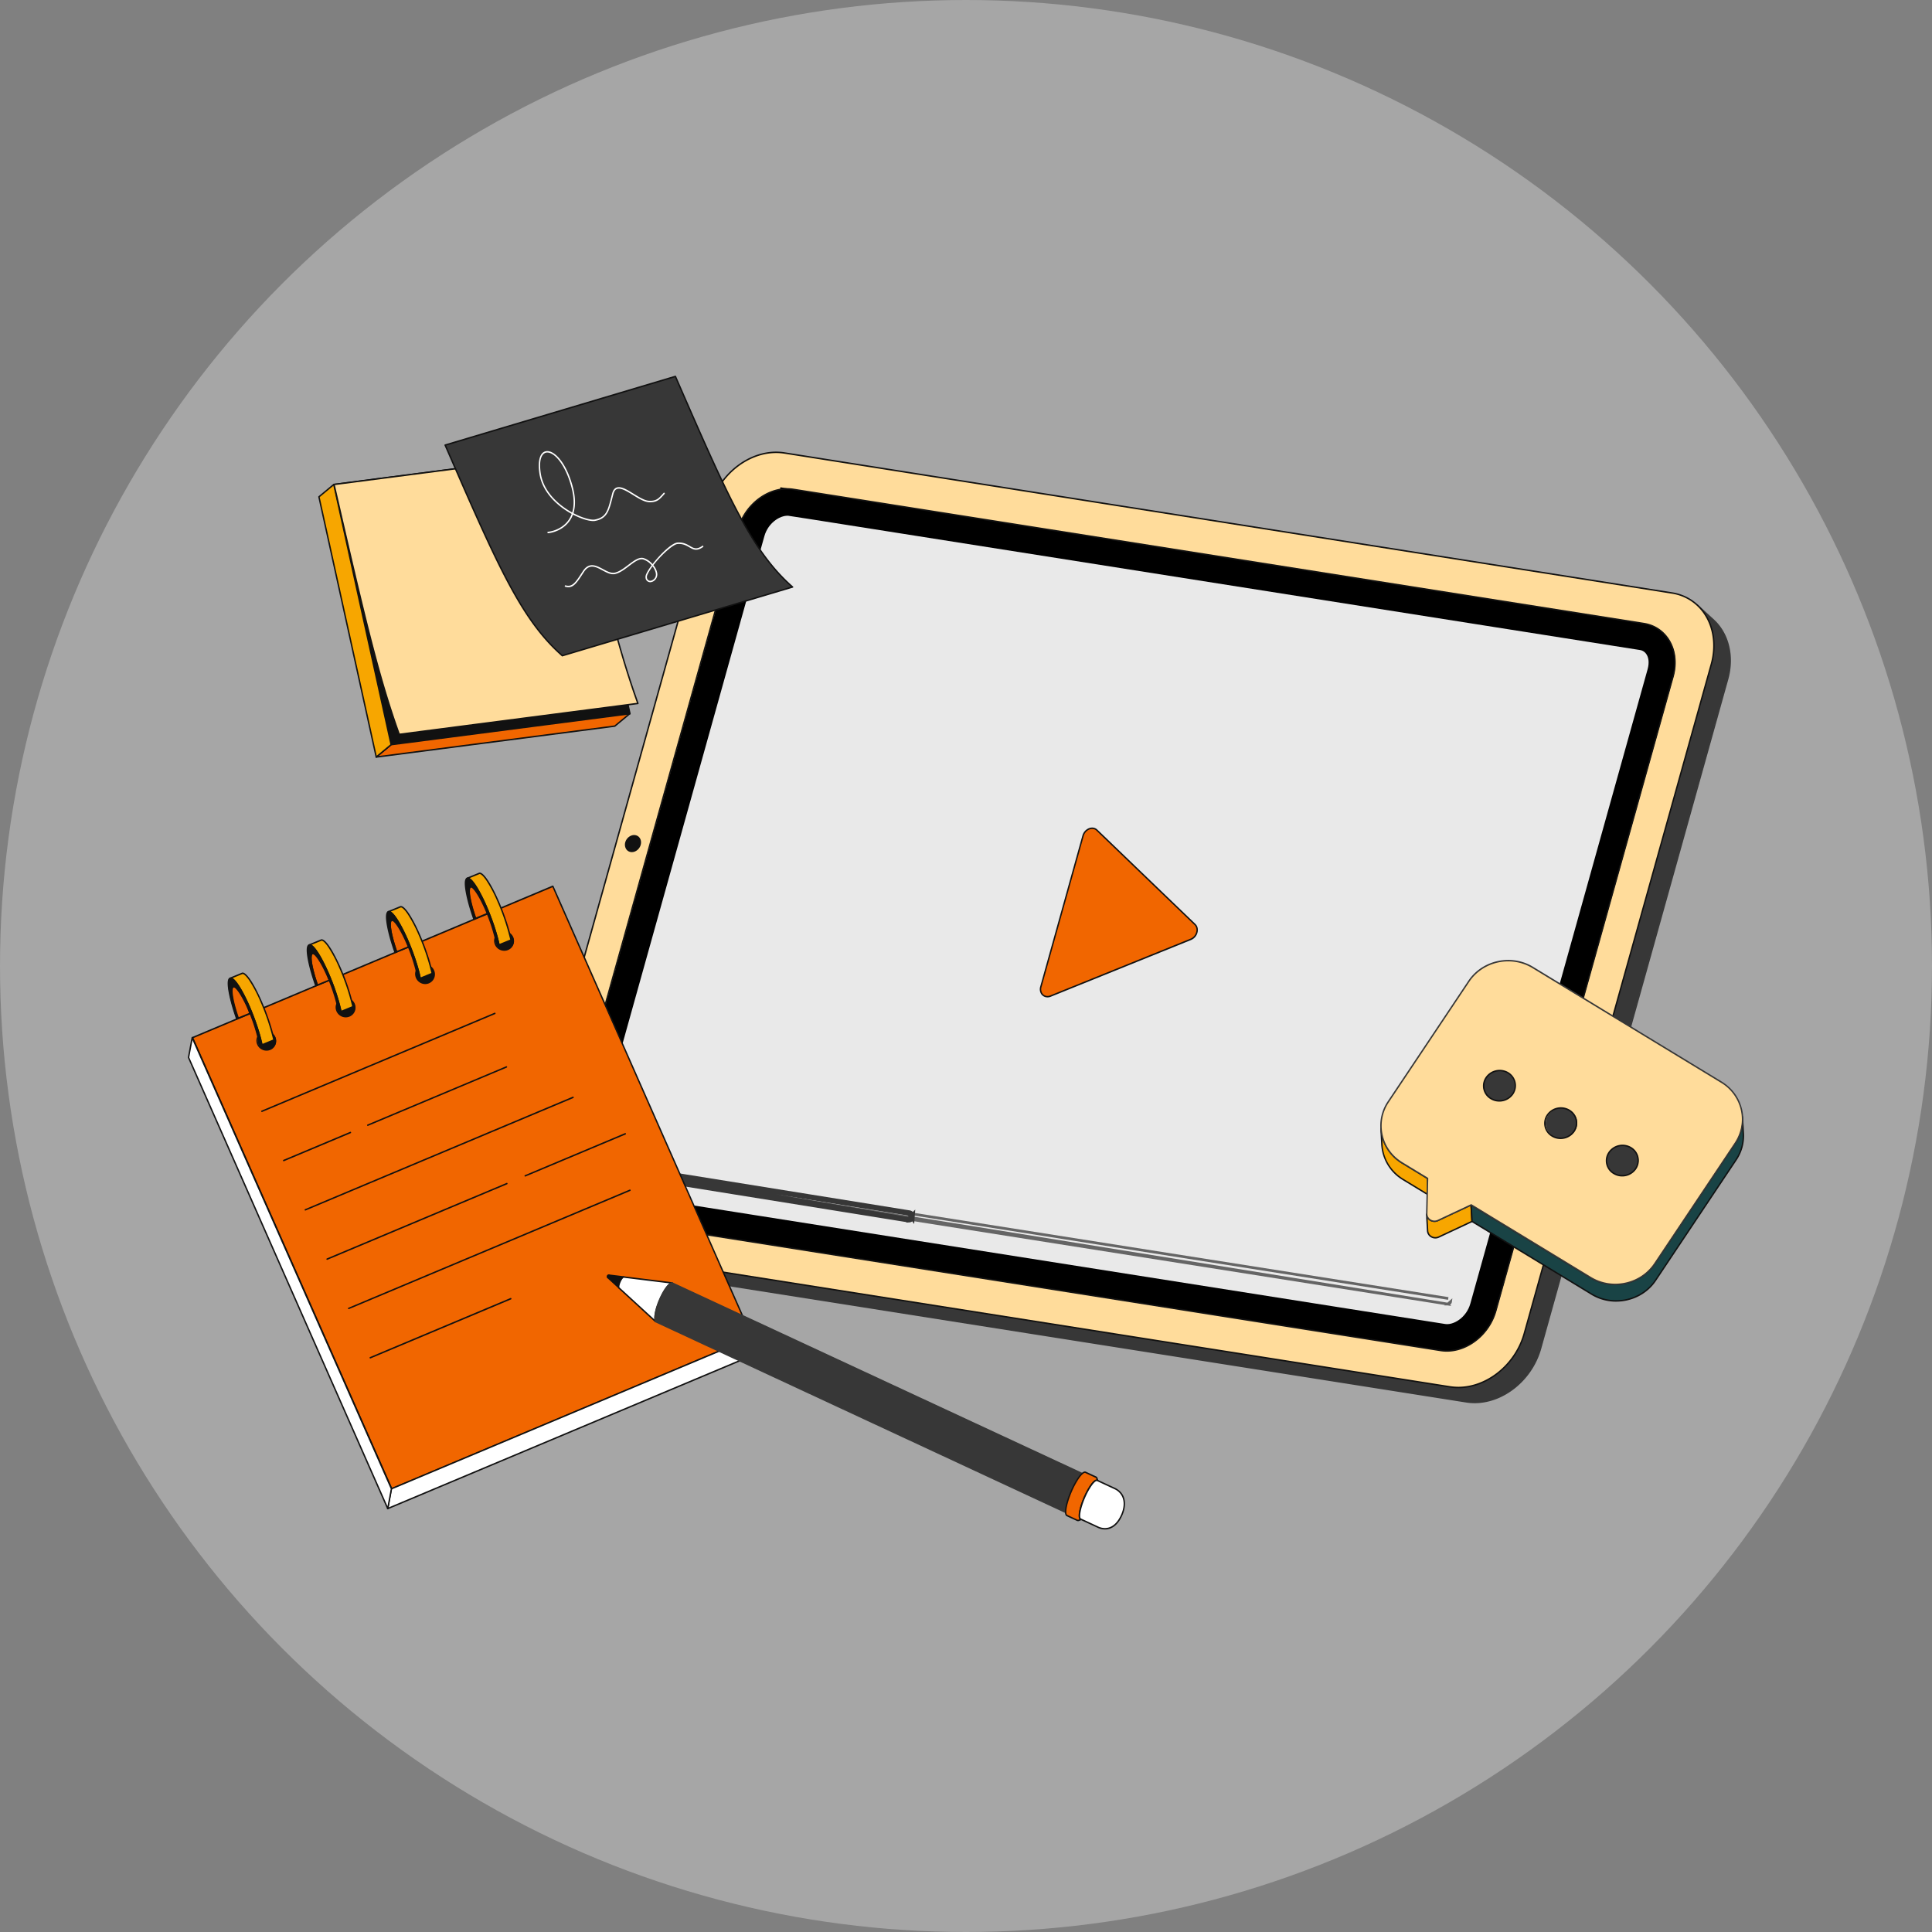 <svg xmlns="http://www.w3.org/2000/svg" width="72" height="72" fill="none"><rect width="100%" height="100%" fill="#808080" stroke="none"/><circle cx="36" cy="36" r="36" fill="#fff" fill-opacity=".3"/><path fill="#373737" d="m63.844 23.104-.608-.558c.544.498.773 1.332.528 2.209l-6.97 24.94c-.357 1.282-1.595 2.173-2.764 1.989l-33.076-5.217a1.785 1.785 0 0 1-.938-.448l.608.558c.25.23.57.39.939.448l33.075 5.216c1.17.185 2.407-.706 2.765-1.989l6.969-24.94c.245-.877.016-1.71-.528-2.208Z"/><path fill="#373737" d="M54.957 52.293c-.104 0-.209-.008-.312-.024l-33.076-5.217a1.822 1.822 0 0 1-.952-.454l-.608-.558a.028.028 0 0 1-.002-.038.026.026 0 0 1 .037-.003c.254.233.574.386.925.441l33.076 5.217c1.154.182 2.381-.701 2.735-1.97l6.97-24.94c.233-.835.035-1.669-.518-2.178l-.002-.002a.028.028 0 0 1-.003-.039.026.026 0 0 1 .037-.002l.608.558c.57.522.775 1.38.536 2.237l-6.97 24.94c-.329 1.18-1.4 2.032-2.48 2.032Zm-34.592-6 .287.264c.254.233.574.386.925.441l33.075 5.217c1.155.182 2.382-.702 2.736-1.97l6.97-24.94c.233-.836.034-1.672-.52-2.18l-.285-.261c.344.516.44 1.207.247 1.899l-6.97 24.94c-.329 1.18-1.4 2.032-2.48 2.033-.105 0-.21-.008-.313-.025L20.96 46.494a1.862 1.862 0 0 1-.596-.2Z"/><path fill="#FFDC9B" d="M62.306 22.098c1.17.185 1.825 1.374 1.467 2.657l-6.97 24.94c-.358 1.282-1.595 2.173-2.764 1.989l-33.076-5.217c-1.168-.185-1.825-1.374-1.467-2.657l6.97-24.94c.357-1.282 1.596-2.173 2.764-1.989l33.076 5.217Z"/><path fill="#111" d="M54.349 51.735c-.104 0-.209-.008-.313-.024l-33.075-5.217a1.81 1.81 0 0 1-1.279-.852c-.316-.514-.392-1.184-.21-1.84l6.97-24.94c.361-1.293 1.615-2.194 2.794-2.008l33.075 5.217c.54.085.995.387 1.28.851.316.514.392 1.185.209 1.84l-6.97 24.94c-.329 1.18-1.4 2.033-2.481 2.033Zm-25.426-34.85c-1.058 0-2.107.836-2.43 1.993l-6.97 24.94c-.178.64-.104 1.294.203 1.795.277.45.719.744 1.243.827l33.075 5.217c.102.015.204.023.306.023 1.058 0 2.107-.836 2.43-1.993l6.97-24.94c.178-.64.104-1.295-.204-1.795a1.758 1.758 0 0 0-1.242-.827l-33.076-5.217a1.96 1.96 0 0 0-.305-.023Z"/><path fill="#E9E9E9" stroke="#000" d="m29.499 18.73.078-.493-.078.494 31.697 5c.51.08.89.613.687 1.345l-6.606 23.64c-.211.755-.923 1.21-1.495 1.12l-31.698-5c-.509-.08-.89-.615-.686-1.347l-.48-.134.48.134 6.606-23.64c.21-.755.922-1.209 1.495-1.118Z"/><path fill="#111" d="M53.92 50.374c-.078 0-.156-.006-.234-.018l-31.697-5a1.35 1.35 0 0 1-.955-.635c-.236-.384-.293-.885-.156-1.374l6.605-23.64c.27-.964 1.204-1.636 2.084-1.497l31.698 5c.403.063.742.289.955.635.236.384.293.884.156 1.373l-6.606 23.64c-.246.88-1.045 1.516-1.85 1.516ZM29.332 18.246c-.783 0-1.56.62-1.8 1.476l-6.605 23.64c-.132.475-.078.96.15 1.33.205.333.53.55.919.61l31.697 5c.854.135 1.763-.52 2.026-1.46l6.605-23.64c.133-.473.078-.957-.15-1.328a1.3 1.3 0 0 0-.918-.61l-31.698-5a1.454 1.454 0 0 0-.226-.018ZM23.668 31.15c-.145-.022-.299.087-.343.246-.045.16.037.307.182.33.143.022.297-.088.342-.247.044-.16-.038-.306-.181-.328Z"/><path fill="#111" d="M23.547 31.756a.248.248 0 0 1-.216-.12.314.314 0 0 1-.029-.248c.048-.17.215-.29.372-.265a.247.247 0 0 1 .174.116c.043.07.053.16.029.247-.044.157-.186.27-.33.27Zm.084-.581c-.12 0-.241.096-.278.229a.257.257 0 0 0 .022.203c.03.05.08.082.138.092.132.02.272-.082.313-.228a.256.256 0 0 0-.022-.202.195.195 0 0 0-.173-.094Z"/><path fill="#5E5E5E" stroke="#656565" stroke-width=".1" d="m53.942 48.597-31.218-4.923a.105.105 0 0 1-.085-.12l31.303 5.043Zm0 0 .015.002m-.015-.002.015.002m.016-.209Zm0 0-31.217-4.923m31.217 4.923-31.217-4.923m31.201 5.132a.103.103 0 0 0 .102-.09l-.102.09Zm-31.201-5.132a.103.103 0 0 0-.117.088l.117-.088Z"/><path fill="#373737" stroke="#373737" stroke-width=".2" d="m33.853 45.455-11.218-1.803a.118.118 0 0 1-.083-.057.132.132 0 0 1-.018-.077l11.32 1.937Zm0 0a.113.113 0 0 0 .023.001m-.023 0h.023m.013-.249a.118.118 0 0 1 .082.057c.014.023.02.05.018.077l-.1-.134Zm0 0-11.217-1.803 11.217 1.803Zm-.013.25c.08-.004.11-.076.113-.116l-.113.115ZM22.67 43.403a.115.115 0 0 0-.103.036.129.129 0 0 0-.034.078l.137-.114Z"/><path fill="#F16600" d="M40.749 30.87c-.152-.024-.329.088-.38.274l-1.574 5.63c-.052.187.05.342.203.366a.296.296 0 0 0 .157-.02l5.228-2.114c.229-.093.315-.4.154-.554l-3.654-3.515a.245.245 0 0 0-.134-.067Z"/><path fill="#111" d="M39.034 37.17a.281.281 0 0 1-.238-.132.34.34 0 0 1-.031-.272l1.573-5.63c.053-.189.237-.32.41-.293a.273.273 0 0 1 .148.074l3.654 3.515c.075.071.105.177.085.29a.414.414 0 0 1-.247.31l-5.228 2.114a.337.337 0 0 1-.126.025Zm1.667-6.276c-.136 0-.27.108-.313.258l-1.573 5.63a.283.283 0 0 0 .025.226c.035.057.09.095.157.105a.27.27 0 0 0 .144-.018l5.227-2.115a.36.36 0 0 0 .215-.268.26.26 0 0 0-.068-.24l-3.655-3.515a.218.218 0 0 0-.159-.063Z"/><path fill="#F16600" d="m20.592 33.028 7.425 16.813-13.428 5.642L7.164 38.67l13.428-5.642Z"/><path fill="#111" d="M14.6 55.51a.026.026 0 0 1-.024-.015L7.15 38.682a.029.029 0 0 1 0-.022.027.027 0 0 1 .014-.015l13.428-5.642a.026.026 0 0 1 .034.014l7.425 16.814a.028.028 0 0 1 0 .021.026.026 0 0 1-.014.015L14.609 55.51a.024.024 0 0 1-.01.002ZM7.21 38.686l7.403 16.763 13.38-5.62-7.403-16.764-13.38 5.621Z"/><path fill="#111" d="M9.807 38.47a.335.335 0 0 0-.176.448.35.35 0 0 0 .454.182.335.335 0 0 0 .175-.446.35.35 0 0 0-.453-.184Z"/><path fill="#111" d="M9.932 39.155a.378.378 0 0 1-.345-.224.367.367 0 0 1-.008-.281.358.358 0 0 1 .198-.204.377.377 0 0 1 .494.477.357.357 0 0 1-.34.232Zm-.135-.659a.305.305 0 0 0-.162.412c.07.16.259.235.42.167a.308.308 0 0 0 .161-.409.324.324 0 0 0-.42-.17ZM12.752 37.23a.335.335 0 0 0-.175.449.35.35 0 0 0 .454.181.335.335 0 0 0 .176-.446.35.35 0 0 0-.455-.184Z"/><path fill="#111" d="M12.885 37.914a.378.378 0 0 1-.345-.224.366.366 0 0 1-.008-.281.358.358 0 0 1 .198-.204.378.378 0 0 1 .488.197.363.363 0 0 1-.333.512Zm-.012-.683a.316.316 0 0 0-.123.024.31.31 0 0 0-.162.411c.07.16.259.236.42.168a.306.306 0 0 0 .163-.41.327.327 0 0 0-.298-.193ZM15.696 35.99a.335.335 0 0 0-.174.448.35.35 0 0 0 .452.182.335.335 0 0 0 .177-.447.35.35 0 0 0-.455-.183Z"/><path fill="#111" d="M15.846 36.674a.378.378 0 0 1-.353-.506.357.357 0 0 1 .196-.203.378.378 0 0 1 .489.197.364.364 0 0 1-.332.512Zm-.137-.658a.303.303 0 0 0-.167.172.311.311 0 0 0 .007.238c.07.16.258.236.418.168a.306.306 0 0 0 .163-.41.325.325 0 0 0-.421-.168ZM18.667 34.75a.335.335 0 0 0-.176.448.35.35 0 0 0 .454.181.336.336 0 0 0 .176-.446.351.351 0 0 0-.454-.183Z"/><path fill="#111" d="M18.791 35.433a.378.378 0 0 1-.345-.224.367.367 0 0 1-.008-.28.358.358 0 0 1 .198-.205.378.378 0 0 1 .489.197.363.363 0 0 1-.334.512Zm-.012-.683a.316.316 0 0 0-.123.025.305.305 0 0 0-.162.411c.07.16.26.235.42.168a.306.306 0 0 0 .163-.41.327.327 0 0 0-.298-.194ZM9.76 41.441a.026.026 0 0 1-.024-.017.028.028 0 0 1 .015-.036l8.681-3.647a.026.026 0 0 1 .034.015.028.028 0 0 1-.014.036L9.77 41.439a.025.025 0 0 1-.01.002ZM10.573 43.277a.026.026 0 0 1-.024-.017.028.028 0 0 1 .014-.036l2.486-1.044a.026.026 0 0 1 .034.015.028.028 0 0 1-.015.036l-2.485 1.044a.025.025 0 0 1-.01.002ZM13.706 41.96a.026.026 0 0 1-.024-.017.028.028 0 0 1 .014-.036l5.167-2.17a.026.026 0 0 1 .035.014.028.028 0 0 1-.015.036l-5.167 2.17a.025.025 0 0 1-.01.003ZM11.378 45.114a.026.026 0 0 1-.024-.017.028.028 0 0 1 .014-.035l9.977-4.192a.026.026 0 0 1 .035.015.028.028 0 0 1-.015.036l-9.977 4.191a.027.027 0 0 1-.01.002ZM12.19 46.95a.026.026 0 0 1-.024-.016.028.028 0 0 1 .014-.036l6.699-2.814a.026.026 0 0 1 .034.015.028.028 0 0 1-.015.036L12.2 46.949a.025.025 0 0 1-.01.002ZM19.573 43.847a.026.026 0 0 1-.024-.017.028.028 0 0 1 .014-.035l3.729-1.567a.026.026 0 0 1 .034.015.028.028 0 0 1-.014.036l-3.729 1.566a.025.025 0 0 1-.01.002ZM12.995 48.788a.026.026 0 0 1-.024-.017.028.028 0 0 1 .014-.035l10.482-4.404a.026.026 0 0 1 .034.015.028.028 0 0 1-.014.036l-10.482 4.403a.024.024 0 0 1-.01.002ZM13.8 50.626a.026.026 0 0 1-.025-.017.028.028 0 0 1 .015-.036l5.235-2.2a.026.026 0 0 1 .034.016.028.028 0 0 1-.014.036l-5.235 2.199a.026.026 0 0 1-.01.002Z"/><path fill="#fff" d="m28.026 49.842-.137.738-13.428 5.641.137-.738 13.428-5.641Z"/><path fill="#111" d="M14.448 56.248a.026.026 0 0 1-.017-.006.028.028 0 0 1-.009-.026l.138-.738a.027.027 0 0 1 .016-.02l13.428-5.642a.025.025 0 0 1 .026.004.028.028 0 0 1 .01.026l-.138.739a.027.027 0 0 1-.016.02l-13.428 5.641a.025.025 0 0 1-.01.002Zm.16-.745-.125.674 13.37-5.617.126-.674-13.37 5.617Z"/><path fill="#fff" d="m14.578 55.483-.138.739-7.424-16.814.137-.738 7.425 16.813Z"/><path fill="#111" d="M14.451 56.248a.026.026 0 0 1-.024-.015L7.002 39.419A.028.028 0 0 1 7 39.403l.138-.738a.027.027 0 0 1 .022-.022.026.026 0 0 1 .028.015l7.424 16.814c.002.005.003.01.002.016l-.137.738a.027.027 0 0 1-.023.022h-.003ZM7.054 39.406l7.387 16.727.12-.646L7.174 38.76l-.12.645Z"/><path fill="#F16600" d="m9.32 37.767-.448.184c-.176-.5-.267-.932-.232-1.103.008-.04.023-.063.043-.072l.448-.183c-.02.008-.034.031-.043.071-.034.171.056.604.232 1.103Z"/><path fill="#111" d="M8.867 37.978c-.004 0-.008 0-.011-.002a.027.027 0 0 1-.014-.016c-.177-.503-.269-.942-.233-1.118.01-.048.03-.079.06-.091l.447-.184a.026.026 0 0 1 .035.016.028.028 0 0 1-.015.035c-.012.005-.021.023-.027.052-.034.166.057.593.23 1.088a.028.028 0 0 1-.014.034l-.449.184a.025.025 0 0 1-.01.002Zm.193-1.328-.373.152c-.01.005-.02.023-.026.052-.034.163.053.578.221 1.06l.4-.163c-.172-.493-.26-.92-.225-1.092l.003-.01Z"/><path fill="#F7A600" d="m10.206 38.758-.448.183a8.12 8.12 0 0 0-.487-1.454c-.295-.674-.578-1.078-.7-1.028l.448-.183c.122-.05.405.354.7 1.027a8.13 8.13 0 0 1 .487 1.455Z"/><path fill="#111" d="M9.761 38.968a.026.026 0 0 1-.012-.003.027.027 0 0 1-.014-.018 8.094 8.094 0 0 0-.485-1.45 4.958 4.958 0 0 0-.413-.78c-.133-.194-.218-.247-.254-.232a.026.026 0 0 1-.034-.016.028.028 0 0 1 .015-.035l.448-.184c.173-.071.504.517.734 1.042.216.49.398 1.036.489 1.46a.028.028 0 0 1-.016.03l-.448.185a.026.026 0 0 1-.01.002Zm-1.096-2.517c.182.11.442.589.633 1.024.21.479.39 1.01.482 1.429l.399-.163a8.159 8.159 0 0 0-.48-1.427 4.952 4.952 0 0 0-.413-.78c-.134-.194-.22-.248-.255-.233l-.366.15Z"/><path fill="#111" d="M8.508 36.55c.06-.295.4.125.755.937.214.488.397 1.032.487 1.454l-.12-.186a6.503 6.503 0 0 0-.389-1.16c-.284-.647-.553-.981-.601-.747-.035.17.056.604.232 1.103l-.057.023c-.222-.628-.35-1.211-.307-1.425Z"/><path fill="#111" d="M9.76 38.968a.026.026 0 0 1-.021-.012l-.121-.186a6.472 6.472 0 0 0-.39-1.164c-.235-.535-.444-.815-.52-.806-.018.002-.027.03-.032.053-.034.167.057.593.23 1.088a.028.028 0 0 1-.015.035l-.057.023a.025.025 0 0 1-.02 0 .027.027 0 0 1-.014-.016c-.227-.646-.35-1.225-.307-1.44.018-.089.06-.112.092-.115h.01c.179 0 .479.537.703 1.047.215.49.397 1.036.488 1.46a.028.028 0 0 1-.015.03.026.026 0 0 1-.01.003Zm-.096-.225.037.057a8.457 8.457 0 0 0-.451-1.302c-.3-.682-.559-1.027-.66-1.016-.026.003-.039.041-.045.072-.041.2.08.767.295 1.384l.008-.003c-.171-.493-.259-.92-.224-1.093.015-.074.05-.093.078-.096.144-.016.391.421.573.837.17.389.316.822.39 1.16Z"/><path fill="#F16600" d="m12.273 36.527-.448.184c-.176-.5-.267-.932-.232-1.103.008-.04.023-.063.043-.071l.448-.184c-.02.008-.034.032-.043.072-.034.17.057.603.232 1.102Z"/><path fill="#111" d="M11.828 36.738c-.004 0-.008 0-.011-.002a.027.027 0 0 1-.014-.016c-.177-.503-.269-.942-.233-1.117.01-.049.03-.08.06-.092l.447-.183a.026.026 0 0 1 .034.015.028.028 0 0 1-.014.035c-.012.005-.021.024-.027.052-.034.166.056.593.23 1.088a.028.028 0 0 1-.014.035l-.449.183a.025.025 0 0 1-.01.002Zm.193-1.328-.373.152c-.011.005-.02.023-.026.052-.034.163.053.578.221 1.061l.4-.163c-.172-.493-.26-.92-.225-1.093l.002-.01Z"/><path fill="#F7A600" d="m13.16 37.517-.449.184a8.121 8.121 0 0 0-.487-1.455c-.295-.673-.578-1.077-.7-1.027l.448-.184c.122-.05.405.355.7 1.028.215.488.397 1.032.487 1.454Z"/><path fill="#111" d="M12.706 37.728a.026.026 0 0 1-.012-.003.027.027 0 0 1-.013-.018 8.087 8.087 0 0 0-.486-1.45 4.948 4.948 0 0 0-.412-.78c-.134-.194-.22-.247-.255-.233a.026.026 0 0 1-.034-.015.028.028 0 0 1 .015-.036l.448-.183c.174-.072.504.516.735 1.041a8.15 8.15 0 0 1 .488 1.46.028.028 0 0 1-.016.031l-.448.184a.025.025 0 0 1-.01.002Zm-1.096-2.517c.182.11.442.588.633 1.024.21.478.39 1.01.482 1.428l.399-.163a8.16 8.16 0 0 0-.48-1.426 4.952 4.952 0 0 0-.413-.78c-.133-.195-.219-.248-.255-.233l-.366.15Z"/><path fill="#111" d="M11.462 35.31c.06-.295.398.125.754.937.215.488.397 1.032.487 1.455l-.12-.187a6.506 6.506 0 0 0-.389-1.16c-.283-.646-.553-.981-.601-.746-.035.17.056.603.232 1.102l-.057.023c-.221-.627-.35-1.21-.306-1.425Z"/><path fill="#111" d="M12.706 37.728a.026.026 0 0 1-.022-.012l-.12-.186a6.473 6.473 0 0 0-.39-1.164c-.232-.527-.438-.806-.517-.806h-.004c-.018.002-.027.03-.032.054-.034.166.057.592.231 1.087a.028.028 0 0 1-.015.035l-.057.023a.025.025 0 0 1-.02 0 .027.027 0 0 1-.014-.016c-.228-.646-.351-1.225-.308-1.44.019-.089.06-.112.092-.115.179-.02.485.527.713 1.047a8.16 8.16 0 0 1 .488 1.46.028.028 0 0 1-.015.03.026.026 0 0 1-.01.003Zm-.096-.225.036.056a8.448 8.448 0 0 0-.451-1.301c-.3-.682-.558-1.027-.66-1.016-.026.003-.039.041-.045.072-.04.2.08.767.296 1.384l.008-.003c-.172-.493-.26-.92-.224-1.093.015-.074.05-.093.077-.096.144-.016.391.422.574.837.17.389.315.822.389 1.16Z"/><path fill="#F16600" d="m15.219 35.287-.449.183c-.175-.499-.266-.932-.231-1.102.008-.04.022-.064.042-.072l.449-.184c-.02.009-.035.032-.043.072-.035.17.056.604.232 1.103Z"/><path fill="#111" d="M14.78 35.498c-.003 0-.006 0-.01-.002a.027.027 0 0 1-.014-.016c-.177-.503-.268-.942-.233-1.117.01-.05.03-.08.06-.092l.447-.183a.026.026 0 0 1 .035.015.028.028 0 0 1-.015.035c-.012.005-.021.024-.027.052-.034.166.057.593.23 1.088a.028.028 0 0 1-.014.035l-.448.183a.026.026 0 0 1-.01.002Zm.194-1.328-.373.152c-.01.005-.02.023-.026.052-.034.163.053.578.221 1.061l.4-.163c-.172-.493-.26-.92-.224-1.093 0-.003 0-.006.002-.01Z"/><path fill="#F7A600" d="m16.113 36.277-.449.184a8.121 8.121 0 0 0-.486-1.454c-.296-.674-.58-1.078-.701-1.028l.448-.184c.122-.05.405.355.7 1.028a8.12 8.12 0 0 1 .488 1.454Z"/><path fill="#111" d="M15.66 36.488a.025.025 0 0 1-.013-.003.027.027 0 0 1-.013-.018 8.091 8.091 0 0 0-.485-1.45 4.95 4.95 0 0 0-.413-.78c-.134-.194-.219-.247-.255-.233a.026.026 0 0 1-.034-.015.028.028 0 0 1 .015-.036l.448-.183c.174-.071.504.516.735 1.041.215.49.398 1.037.488 1.46a.028.028 0 0 1-.016.032l-.448.183a.024.024 0 0 1-.01.002Zm-1.097-2.517c.182.11.442.588.634 1.024.21.479.389 1.01.481 1.429l.399-.164a8.158 8.158 0 0 0-.48-1.426 4.952 4.952 0 0 0-.413-.78c-.133-.194-.219-.248-.254-.233l-.367.15Z"/><path fill="#111" d="M14.422 34.069c.06-.295.4.126.755.938.214.488.397 1.031.487 1.454l-.12-.186a6.498 6.498 0 0 0-.389-1.16c-.284-.647-.553-.982-.601-.747-.035.17.056.603.232 1.103l-.057.023c-.221-.628-.35-1.211-.306-1.425Z"/><path fill="#111" d="M15.659 36.488a.026.026 0 0 1-.022-.012l-.12-.186a6.47 6.47 0 0 0-.39-1.164c-.236-.535-.444-.814-.52-.806-.019.002-.028.03-.033.054-.034.165.057.592.231 1.087a.028.028 0 0 1-.015.035l-.057.023a.025.025 0 0 1-.02 0 .027.027 0 0 1-.014-.016c-.228-.646-.351-1.225-.307-1.44.018-.089.06-.112.091-.115.178-.02.485.527.713 1.047.215.49.398 1.036.489 1.46a.028.028 0 0 1-.016.03.026.026 0 0 1-.01.003Zm-.096-.225.036.057a8.462 8.462 0 0 0-.45-1.302c-.3-.682-.559-1.027-.66-1.016-.026.003-.04.041-.046.072-.04.2.08.767.296 1.384l.008-.003c-.172-.493-.26-.92-.224-1.093.015-.074.05-.093.077-.096a.07.07 0 0 1 .008 0c.146 0 .387.43.566.837.17.389.316.822.389 1.16Z"/><path fill="#F16600" d="m18.164 34.04-.448.185c-.176-.5-.267-.933-.232-1.103.008-.04.023-.063.043-.072l.448-.183c-.02.008-.035.031-.043.071-.035.17.056.604.232 1.103Z"/><path fill="#111" d="M17.726 34.252c-.003 0-.007-.001-.01-.003a.027.027 0 0 1-.015-.015c-.177-.504-.268-.943-.232-1.118.01-.049.03-.08.059-.091l.448-.184a.026.026 0 0 1 .034.015.028.028 0 0 1-.015.036c-.011.005-.02.023-.027.052-.034.166.057.593.231 1.087a.028.028 0 0 1-.015.035l-.448.184a.025.025 0 0 1-.01.002Zm.193-1.329-.372.153c-.012.004-.021.023-.027.051-.033.163.054.578.222 1.062l.399-.164c-.172-.493-.26-.92-.224-1.093l.002-.009Z"/><path fill="#F7A600" d="m19.05 35.031-.448.184a8.123 8.123 0 0 0-.487-1.455c-.295-.673-.579-1.077-.7-1.027l.447-.184c.123-.05.406.354.701 1.028.214.488.397 1.032.487 1.454Z"/><path fill="#111" d="M18.597 35.242a.026.026 0 0 1-.012-.003.027.027 0 0 1-.014-.018 8.095 8.095 0 0 0-.485-1.45 4.954 4.954 0 0 0-.413-.78c-.133-.194-.219-.247-.254-.233a.026.026 0 0 1-.034-.015.028.028 0 0 1 .014-.035l.449-.184c.173-.07.504.517.734 1.041.215.491.398 1.037.489 1.46a.028.028 0 0 1-.016.032l-.448.183a.026.026 0 0 1-.01.002ZM17.5 32.725c.182.11.442.588.633 1.024.21.479.389 1.01.482 1.429l.399-.163a8.163 8.163 0 0 0-.48-1.427 4.95 4.95 0 0 0-.413-.78c-.134-.194-.22-.248-.255-.233l-.366.15Z"/><path fill="#111" d="M17.36 32.823c.06-.295.399.126.755.937.214.488.396 1.032.487 1.455l-.121-.187a6.498 6.498 0 0 0-.388-1.16c-.284-.646-.554-.981-.602-.746-.035.17.056.603.232 1.102l-.057.023c-.221-.627-.35-1.21-.306-1.424Z"/><path fill="#111" d="M18.596 35.242a.026.026 0 0 1-.021-.011l-.121-.187a6.466 6.466 0 0 0-.39-1.164c-.232-.527-.437-.805-.517-.805h-.003c-.018.002-.027.03-.032.053-.034.166.056.593.23 1.087a.028.028 0 0 1-.015.035l-.057.023a.025.025 0 0 1-.02 0 .027.027 0 0 1-.014-.016c-.227-.646-.35-1.224-.307-1.44.018-.088.06-.111.092-.115.179-.02.485.528.713 1.047.215.49.397 1.037.488 1.46a.028.028 0 0 1-.015.031.026.026 0 0 1-.01.002Zm-.096-.224.037.056a8.451 8.451 0 0 0-.451-1.302c-.3-.682-.558-1.028-.66-1.015-.026.003-.039.04-.045.072-.041.2.08.766.295 1.383l.008-.003c-.171-.493-.259-.92-.224-1.092.015-.074.05-.093.078-.097.144-.015.391.422.573.837.17.389.316.822.39 1.16Z"/><path fill="#fff" d="M22.64 47.545a.056.056 0 0 0-.007.03l.001.01a.05.05 0 0 0 .017.027c-.001 0-.002-.003-.002-.007 0-.014.01-.042.022-.063.008-.014.015-.022.02-.02a.048.048 0 0 0-.05.023Z"/><path fill="#111" d="M22.654 47.64a.025.025 0 0 1-.016-.005l-.001-.002a.077.077 0 0 1-.025-.041.062.062 0 0 1-.003-.017c0-.016.004-.031.012-.044a.074.074 0 0 1 .077-.036.027.027 0 0 1 .022.032.027.027 0 0 1-.017.02.154.154 0 0 0-.024.055.028.028 0 0 1-.004.028.026.026 0 0 1-.02.01Z"/><path fill="#111" d="M22.697 47.521c-.004 0-.011.007-.019.02l-.003.006a.185.185 0 0 0-.019.058l.002.007.416.382c-.005-.005-.008-.015-.008-.031-.001-.043.019-.116.05-.188a.871.871 0 0 1 .047-.096c.036-.06.067-.092.086-.09l-.552-.068Z"/><path fill="#111" d="M23.07 48.021a.026.026 0 0 1-.018-.007l-.416-.382a.036.036 0 0 1-.011-.026c0-.019.008-.042.013-.054a.23.23 0 0 1 .01-.019l.003-.006c.009-.015.023-.036.044-.033l.552.068a.027.027 0 0 1 .023.03c-.002.015-.014.026-.027.025-.007.002-.03.02-.062.077a.68.68 0 0 0-.047.092.524.524 0 0 0-.046.189c.01.01.01.026.001.037a.026.026 0 0 1-.02.01Zm.017-.048Zm-.409-.374.359.328a.885.885 0 0 1 .137-.32l-.475-.057-.003.006-.003.004a.166.166 0 0 0-.015.038Zm-.007-.008Z"/><path fill="#fff" d="M23.243 47.59c-.091.038-.208.308-.174.404l1.368 1.257c-.122-.297.342-1.392.619-1.438l-1.813-.224Z"/><path fill="#111" d="M24.432 49.278a.026.026 0 0 1-.017-.007l-1.37-1.257a.028.028 0 0 1-.007-.01c-.038-.109.086-.396.19-.44a.025.025 0 0 1 .012-.002l1.814.223a.027.027 0 0 1 .023.027c0 .013-.01.025-.022.027-.088.015-.215.164-.339.4-.183.344-.33.829-.26 1a.028.028 0 0 1-.009.034.026.026 0 0 1-.015.005Zm-1.346-1.3 1.302 1.195c-.022-.23.114-.645.282-.961.062-.118.17-.3.285-.384l-1.713-.21c-.076.04-.177.275-.156.36Z"/><path fill="#373737" d="M25.066 47.812c-.234.014-.735 1.044-.62 1.438l15.285 7.109c-.006-.486.45-1.34.62-1.443l-15.285-7.104Z"/><path fill="#373737" d="M39.71 56.386c-.003 0-.007 0-.01-.002l-15.284-7.109a.027.027 0 0 1-.015-.017c-.089-.302.162-.917.369-1.226.073-.11.18-.241.274-.247.004 0 .008 0 .012.002l15.286 7.105a.027.027 0 0 1 .016.023c0 .01-.005.02-.014.025-.15.091-.614.929-.607 1.418 0 .01-.004.018-.012.024a.026.026 0 0 1-.014.004ZM24.449 49.23l15.237 7.087c.017-.464.4-1.211.595-1.394L25.04 47.84c-.055.009-.137.09-.227.223-.229.342-.43.908-.365 1.167Z"/><path fill="#F16600" d="M40.14 56.66a.09.09 0 0 0 .06-.004l.109-.047c-.058.025-.094-.011-.096-.115-.005-.224.15-.674.346-1.007.167-.285.31-.391.35-.274l-.04-.116c-.007-.023-.02-.04-.036-.048l-.388-.18c-.066-.031-.194.085-.34.326l-.015.027a3.447 3.447 0 0 0-.25.534c-.086.231-.14.45-.137.59.002.076.02.12.049.133l.388.18Z"/><path fill="#111" d="M40.176 56.69a.126.126 0 0 1-.036-.005l-.388-.18c-.041-.02-.063-.073-.064-.158-.003-.138.047-.357.137-.6a3.482 3.482 0 0 1 .27-.566c.072-.12.253-.392.371-.337l.389.18c.023.012.04.033.05.064l.04.116a.028.028 0 0 1-.016.035.026.026 0 0 1-.034-.017c-.009-.026-.02-.028-.025-.028-.046-.005-.15.088-.278.307-.193.329-.347.774-.343.992.002.07.019.088.026.093.008.006.02.005.034-.002a.026.026 0 0 1 .035.015.028.028 0 0 1-.014.036l-.11.047a.11.11 0 0 1-.044.009Zm-.017-.056a.063.063 0 0 0 .04-.003l.031-.013c-.02-.025-.032-.066-.033-.124-.005-.227.152-.685.35-1.021.074-.126.213-.334.32-.334l-.012-.033c-.005-.017-.013-.027-.022-.032l-.388-.18c-.044-.02-.158.07-.306.316l-.016.027c-.091.155-.18.343-.248.53-.088.237-.137.448-.135.58.001.059.013.098.033.107l.386.18Z"/><path fill="#fff" d="m41.546 55.48-.663-.309c-.06-.027-.173.077-.304.293l-.014.024a3.082 3.082 0 0 0-.224.478c-.077.207-.125.403-.122.529.001.067.017.106.044.118l.666.31c.306.125.592.012.786-.312.237-.397.277-.901-.169-1.131Z"/><path fill="#111" d="M41.18 57a.658.658 0 0 1-.25-.052l-.668-.31c-.037-.018-.057-.066-.059-.144-.002-.123.043-.32.124-.538.063-.17.143-.341.226-.483l.015-.024c.08-.134.232-.352.336-.303l.664.308c.174.09.286.223.334.397.061.225.005.507-.154.774-.147.246-.347.375-.568.375Zm-.307-1.806c-.04 0-.132.07-.26.284l-.015.023a3.06 3.06 0 0 0-.222.474c-.079.212-.122.401-.12.518 0 .052.011.087.028.095l.666.31c.292.119.567.01.753-.302.152-.253.206-.52.148-.73a.569.569 0 0 0-.305-.362l-.663-.308a.023.023 0 0 0-.01-.002Z"/><path fill="#F7A600" d="m52.258 43.34.945.574.035.616-.945-.574a1.622 1.622 0 0 1-.789-1.294l-.035-.617c.03.511.305 1 .789 1.294Z"/><path fill="#111" d="M53.233 44.558a.025.025 0 0 1-.013-.004l-.945-.575a1.657 1.657 0 0 1-.802-1.316l-.035-.615c-.001-.016.01-.029.024-.03.014 0 .027.01.028.026.03.519.32.995.776 1.272l.945.575a.027.027 0 0 1 .013.022l.036.616c0 .01-.005.02-.013.025a.026.026 0 0 1-.014.004Zm-1.72-2.107.012.21c.03.518.32.994.777 1.271l.902.55-.032-.551-.932-.568a1.676 1.676 0 0 1-.727-.912Z"/><path fill="#F7A600" d="M53.305 45.47a.3.3 0 0 0 .283.014l1.239-.581.035.616-1.239.581a.3.3 0 0 1-.283-.014.272.272 0 0 1-.133-.218l-.035-.616a.272.272 0 0 0 .133.217Z"/><path fill="#111" d="M53.49 46.156a.323.323 0 0 1-.168-.047.298.298 0 0 1-.146-.24l-.035-.615c-.001-.016.01-.029.024-.03.015 0 .027.011.028.026.005.08.049.152.12.196a.275.275 0 0 0 .26.013l1.238-.581a.025.025 0 0 1 .024.001.028.028 0 0 1 .013.022l.035.616a.027.027 0 0 1-.015.027l-1.239.581a.33.33 0 0 1-.139.031Zm-.287-.737.026.448c.004.08.048.151.12.195a.274.274 0 0 0 .259.013l1.222-.573-.032-.558-1.204.565a.326.326 0 0 1-.391-.09Z"/><path fill="#194345" d="M59.282 47.611c.802.488 1.87.257 2.387-.516l2.997-4.486c.205-.306.292-.651.273-.987l.035.616c.02.336-.068.681-.273.988l-2.996 4.485c-.517.773-1.586 1.004-2.388.516l-4.453-2.708-.036-.616 4.454 2.708Z"/><path fill="#111" d="M60.229 48.51c-.32 0-.642-.084-.93-.26l-4.454-2.708a.027.027 0 0 1-.013-.022l-.035-.616c0-.01.004-.02.012-.025a.026.026 0 0 1 .028 0l4.453 2.708c.79.48 1.845.252 2.353-.508l2.996-4.485c.196-.292.288-.628.269-.97-.001-.016.01-.029.024-.03.015 0 .027.01.028.026l.035.616c.02.356-.075.703-.277 1.005l-2.997 4.485c-.337.506-.91.783-1.492.783Zm-5.345-3.008 4.441 2.701c.79.48 1.845.252 2.353-.508l2.997-4.485c.195-.292.288-.627.268-.97l-.012-.208a1.652 1.652 0 0 1-.248.593l-2.997 4.485c-.523.783-1.61 1.019-2.423.525l-4.41-2.683.031.55Z"/><path fill="#FFDC9B" d="M57.112 36.054c-.802-.487-1.87-.256-2.387.518l-2.996 4.485a1.606 1.606 0 0 0 .516 2.282l.945.575-.03 1.317a.271.271 0 0 0 .134.238.3.3 0 0 0 .283.015l1.239-.581 4.453 2.708c.802.488 1.871.257 2.388-.517l2.996-4.485a1.607 1.607 0 0 0-.517-2.283l-7.024-4.272Z"/><path fill="#373737" d="M60.196 47.894c-.32 0-.642-.084-.93-.259l-4.441-2.701-1.227.575a.325.325 0 0 1-.306-.016.3.3 0 0 1-.147-.262l.03-1.301-.932-.567a1.65 1.65 0 0 1-.77-1.072 1.626 1.626 0 0 1 .245-1.25l2.997-4.484c.523-.784 1.61-1.02 2.421-.526l7.024 4.272c.402.244.675.626.77 1.074.092.432.005.875-.244 1.248l-2.997 4.486c-.338.505-.91.783-1.493.783Zm-5.37-3.018c.005 0 .01 0 .014.003l4.453 2.709c.79.48 1.845.252 2.353-.509l2.997-4.485c.24-.36.325-.788.236-1.205a1.597 1.597 0 0 0-.745-1.039L57.11 36.08c-.79-.48-1.844-.252-2.352.509l-2.997 4.485a1.57 1.57 0 0 0-.236 1.206c.091.433.356.801.744 1.037l.945.575a.028.028 0 0 1 .013.024l-.03 1.317a.245.245 0 0 0 .121.214.274.274 0 0 0 .259.014l1.239-.582a.025.025 0 0 1 .01-.002Z"/><path fill="#373737" d="M60.793 42.772a.55.55 0 0 1 .176.78.608.608 0 0 1-.815.177.548.548 0 0 1-.177-.78.608.608 0 0 1 .816-.177Z"/><path fill="#111" d="M60.454 43.844a.626.626 0 0 1-.326-.091.574.574 0 0 1-.185-.82.635.635 0 0 1 .85-.184.58.58 0 0 1 .185.82.63.63 0 0 1-.524.275Zm.013-1.131a.577.577 0 0 0-.48.252.518.518 0 0 0 .167.74c.262.16.613.084.781-.168a.518.518 0 0 0 .078-.398.528.528 0 0 0-.246-.343.576.576 0 0 0-.3-.083Z"/><path fill="#373737" d="M58.512 41.378a.55.55 0 0 1 .176.78.608.608 0 0 1-.816.177.548.548 0 0 1-.176-.78.609.609 0 0 1 .816-.177Z"/><path fill="#111" d="M58.157 42.449a.625.625 0 0 1-.326-.09.574.574 0 0 1-.185-.82.635.635 0 0 1 .85-.185.582.582 0 0 1 .185.82.63.63 0 0 1-.524.275Zm.013-1.131a.577.577 0 0 0-.48.252.518.518 0 0 0 .168.741c.261.16.612.084.78-.169a.518.518 0 0 0 .078-.398.527.527 0 0 0-.246-.343.577.577 0 0 0-.3-.083Z"/><path fill="#373737" d="M56.191 39.983a.55.55 0 0 1 .177.78.609.609 0 0 1-.816.177.548.548 0 0 1-.176-.78.609.609 0 0 1 .816-.177Z"/><path fill="#111" d="M55.876 41.054a.626.626 0 0 1-.326-.09.574.574 0 0 1-.185-.82.635.635 0 0 1 .85-.185.582.582 0 0 1 .185.82.63.63 0 0 1-.524.275Zm.013-1.131a.577.577 0 0 0-.48.252.518.518 0 0 0 .167.74c.262.16.612.084.781-.168a.518.518 0 0 0 .078-.398.528.528 0 0 0-.246-.343.576.576 0 0 0-.3-.083ZM21.347 16.901l2.136 9.697-8.894 1.154-2.136-9.697 8.894-1.154Z"/><path fill="#111" d="M14.584 27.78a.026.026 0 0 1-.026-.022l-2.136-9.697a.029.029 0 0 1 .005-.022.026.026 0 0 1 .018-.011l8.894-1.153a.026.026 0 0 1 .029.02l2.135 9.697a.029.029 0 0 1-.004.022.026.026 0 0 1-.018.012l-8.894 1.153h-.003Zm-2.104-9.702 2.124 9.644 8.841-1.147-2.123-9.643-8.842 1.146Z"/><path fill="#F16600" d="m23.472 26.598-.555.461-8.894 1.153.555-.46 8.894-1.154Z"/><path fill="#111" d="M14.018 28.24a.026.026 0 0 1-.024-.017.028.028 0 0 1 .008-.032l.555-.46a.026.026 0 0 1 .013-.006l8.894-1.154a.026.026 0 0 1 .027.017.028.028 0 0 1-.007.032l-.555.46a.025.025 0 0 1-.013.007l-8.894 1.153h-.004Zm.566-.462-.476.396 8.794-1.14.476-.396-8.794 1.14Z"/><path fill="#F7A600" d="m14.573 27.752-.555.46-2.135-9.696.555-.461 2.135 9.697Z"/><path fill="#111" d="M14.021 28.24c-.003 0-.005 0-.008-.002a.027.027 0 0 1-.017-.02l-2.136-9.696a.028.028 0 0 1 .01-.028l.554-.46a.025.025 0 0 1 .025-.005c.009.003.015.01.017.02l2.136 9.696a.028.028 0 0 1-.01.028l-.554.46a.026.026 0 0 1-.017.007Zm-2.106-9.714 2.123 9.638.509-.423-2.123-9.638-.509.423Z"/><path fill="#FFDC9B" d="m12.438 18.055 8.893-1.153c1.121 4.868 1.633 7.088 2.43 9.313l-8.893 1.153c-.798-2.224-1.31-4.445-2.43-9.313Z"/><path fill="#111" d="M14.879 27.395a.026.026 0 0 1-.025-.017c-.799-2.226-1.31-4.448-2.431-9.317a.029.029 0 0 1 .004-.021.027.027 0 0 1 .018-.012l8.894-1.153a.026.026 0 0 1 .029.02c1.12 4.867 1.632 7.088 2.43 9.31a.029.029 0 0 1-.003.024.026.026 0 0 1-.02.013l-8.893 1.153h-.003Zm-2.398-9.317c1.112 4.832 1.623 7.049 2.415 9.26l8.84-1.146c-.79-2.211-1.302-4.432-2.414-9.26l-8.841 1.146Z"/><path fill="#373737" d="m16.594 16.587 8.581-2.56c1.946 4.464 2.834 6.502 4.367 7.849l-8.581 2.56c-1.533-1.347-2.422-3.385-4.367-7.85Z"/><path fill="#111" d="M20.956 24.464a.026.026 0 0 1-.017-.007c-1.538-1.35-2.427-3.39-4.374-7.858a.029.029 0 0 1 0-.023.026.026 0 0 1 .017-.015l8.58-2.56a.026.026 0 0 1 .032.015c1.944 4.46 2.832 6.497 4.36 7.84.008.006.011.016.01.026a.027.027 0 0 1-.02.02l-8.58 2.56a.026.026 0 0 1-.008.002Zm-4.33-7.86c1.93 4.431 2.817 6.462 4.336 7.802l8.521-2.542c-1.513-1.349-2.402-3.386-4.327-7.804l-8.53 2.545Z"/><path fill="#fff" d="M20.427 19.871a.027.027 0 0 1-.027-.025.027.027 0 0 1 .024-.03c.185-.015.556-.127.773-.45a.991.991 0 0 0 .108-.214 3.046 3.046 0 0 1-.346-.22c-.341-.252-.768-.68-.858-1.288-.069-.47.019-.779.236-.827.304-.068.764.407 1.008 1.318.103.386.111.718.025.99.105.056.212.104.316.143.205.077.385.111.482.093.417-.082.478-.32.612-.844l.03-.116c.03-.121.083-.196.16-.228.165-.07.399.076.647.229.2.124.407.252.572.26.265.013.353-.085.488-.234l.053-.059a.026.026 0 0 1 .037 0c.01.01.01.028 0 .039l-.052.057c-.139.154-.24.265-.529.252-.177-.009-.39-.14-.596-.268-.226-.14-.46-.284-.6-.225-.06.025-.103.088-.13.191l-.03.116c-.13.513-.202.796-.653.883-.155.03-.481-.057-.824-.237a1.04 1.04 0 0 1-.113.22c-.228.34-.617.458-.811.474h-.002Zm-.03-3.006a.228.228 0 0 0-.05.005c-.07.016-.29.117-.194.766.088.59.504 1.006.837 1.251.105.077.217.15.333.213.08-.26.07-.579-.03-.95-.218-.819-.62-1.285-.896-1.285ZM21.181 21.885a.432.432 0 0 1-.114-.017.027.027 0 0 1-.02-.033.026.026 0 0 1 .033-.02c.251.07.367-.11.622-.503l.016-.025c.233-.359.51-.21.755-.08.155.084.3.162.437.133.166-.035.337-.163.501-.288.206-.156.4-.303.573-.255a.746.746 0 0 1 .335.226c.285-.37.72-.792.931-.805.217-.014.348.062.464.13.143.083.247.143.459-.007a.026.026 0 0 1 .036.007.028.028 0 0 1-.007.038c-.238.169-.366.095-.514.01-.11-.064-.234-.136-.434-.123-.165.01-.61.404-.903.789.069.086.12.182.137.272a.294.294 0 0 1-.1.301c-.089.074-.193.084-.265.024-.072-.058-.088-.162-.042-.264.04-.09.113-.205.204-.328a.703.703 0 0 0-.314-.217c-.15-.041-.334.098-.529.246-.169.128-.344.26-.522.298-.154.032-.315-.054-.471-.138-.247-.132-.48-.257-.687.061l-.017.026c-.223.345-.351.542-.564.542Zm3.137-.779c-.08.109-.147.216-.19.311-.035.08-.024.157.027.2.042.034.116.045.201-.025.074-.061.102-.144.08-.247a.601.601 0 0 0-.118-.239Z"/></svg>